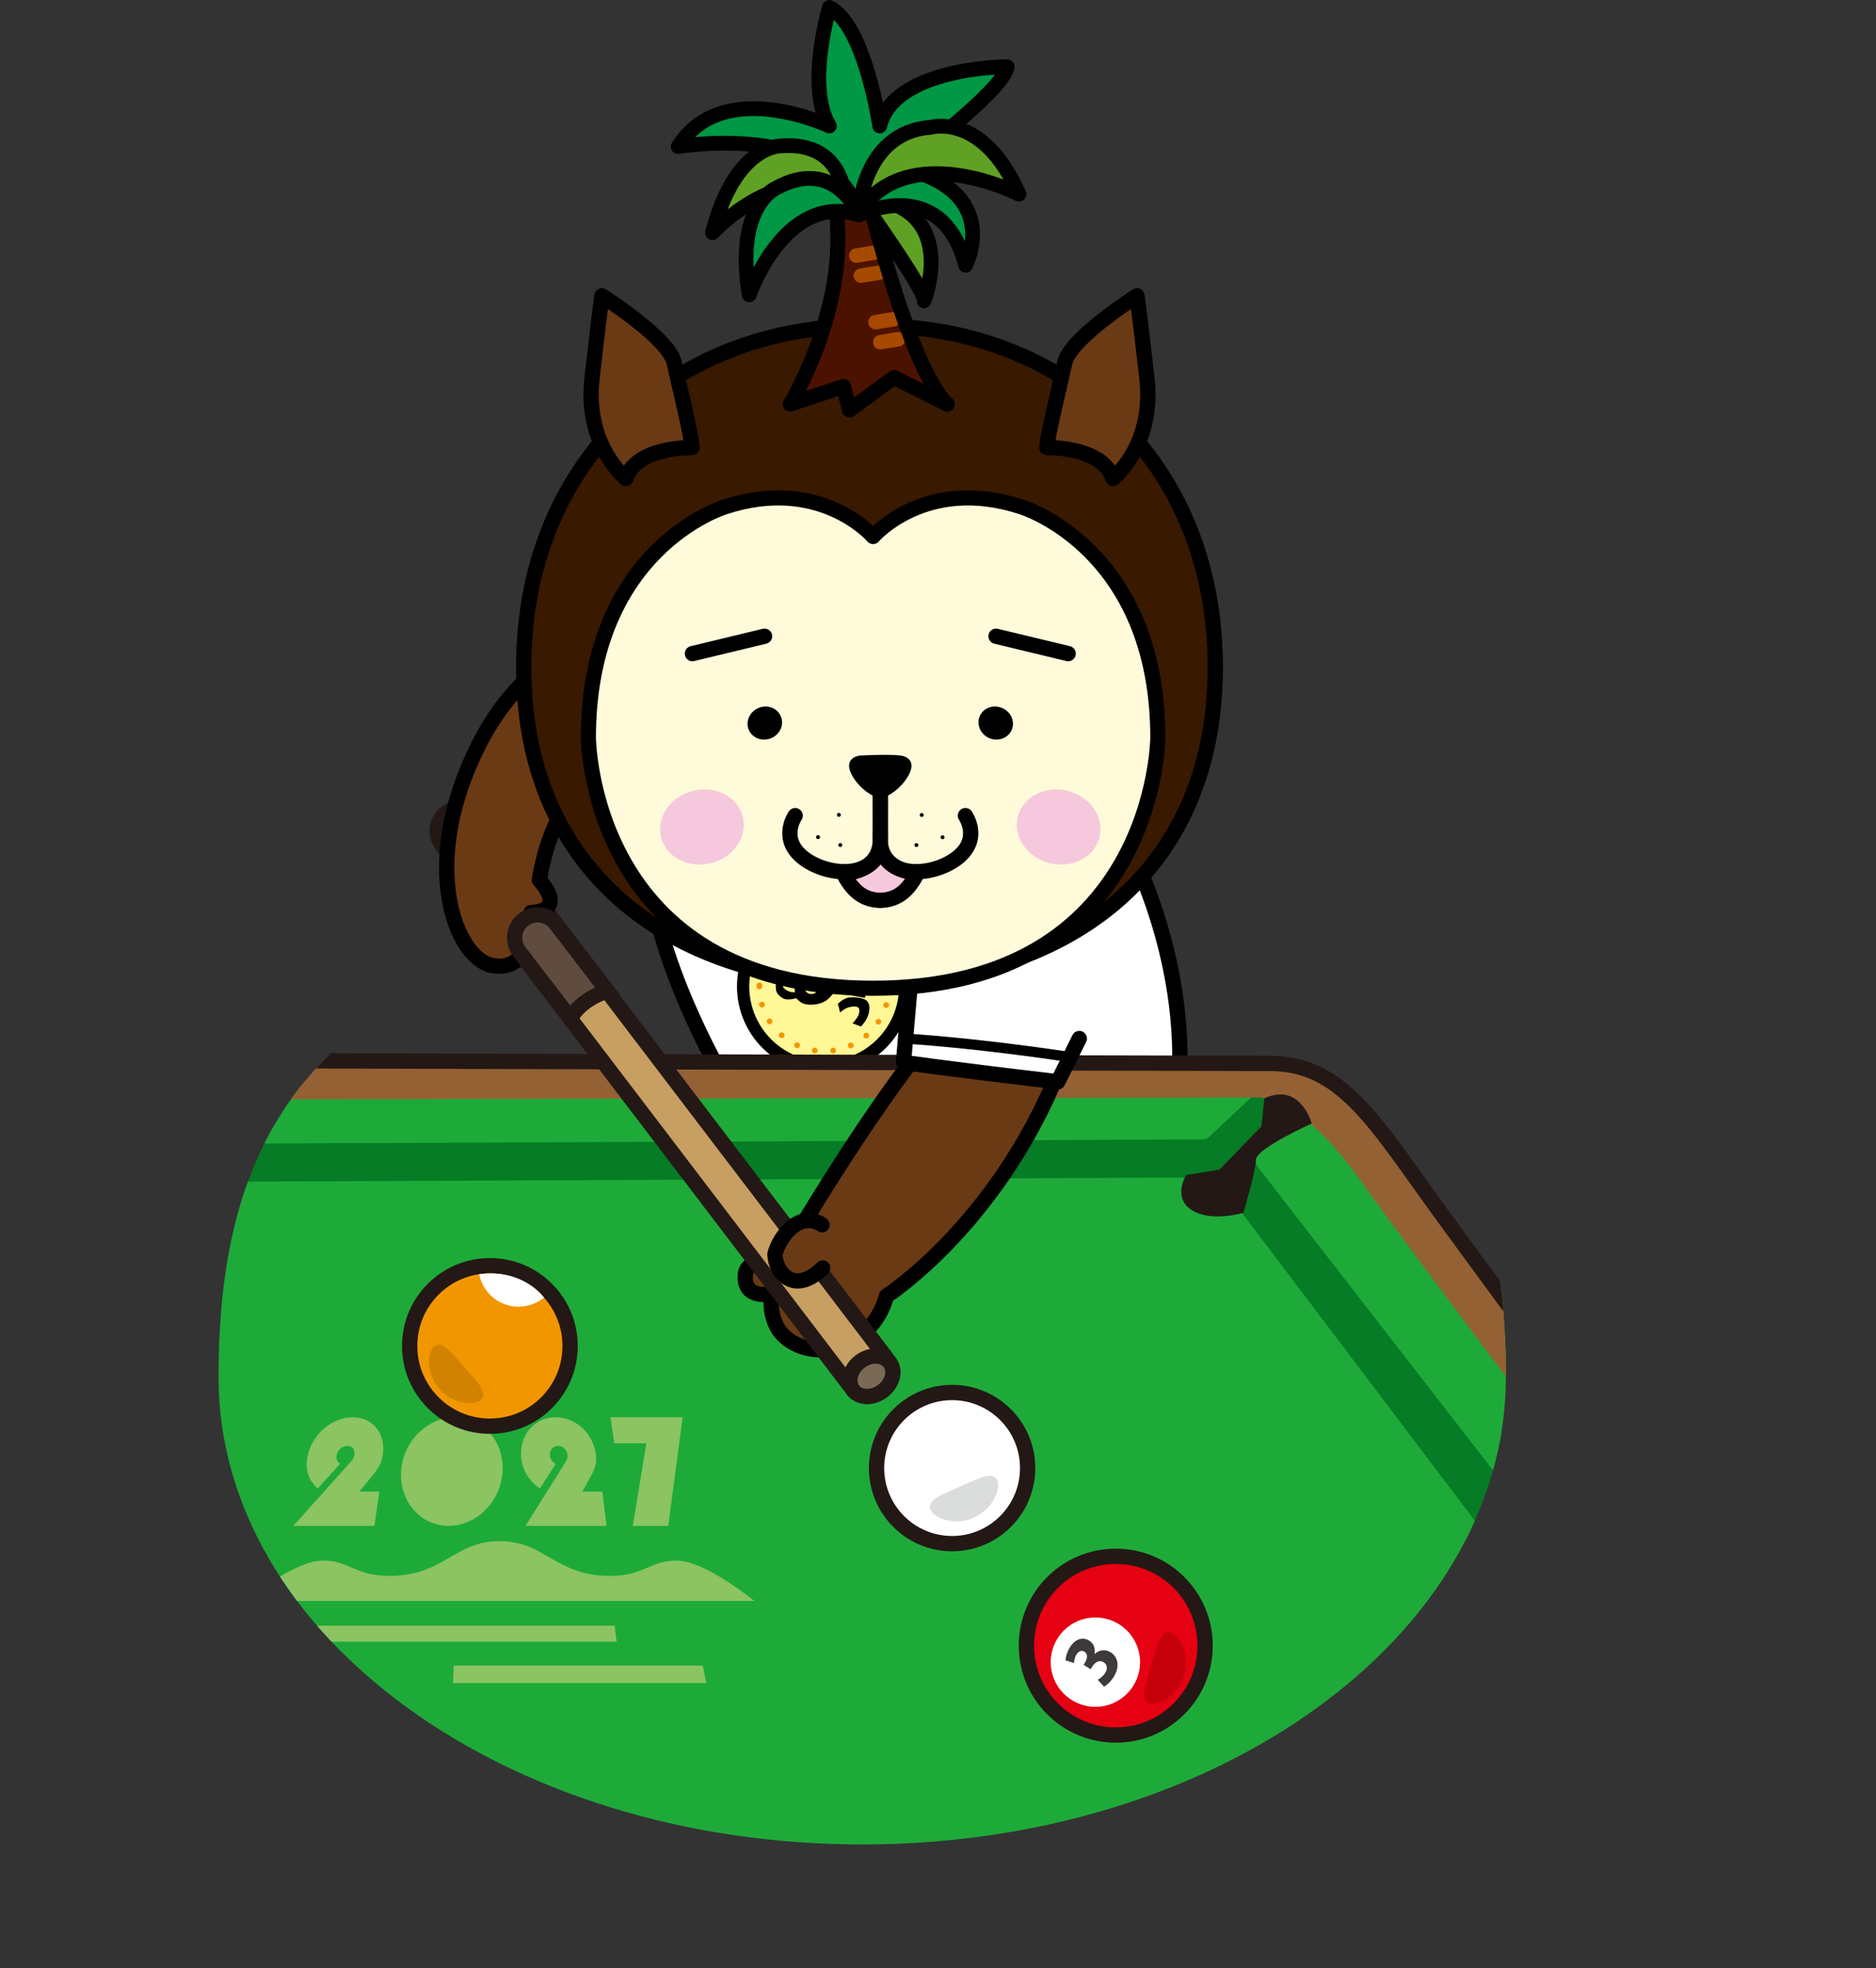 <?xml version="1.0" encoding="UTF-8"?><svg id="_レイヤー_1" xmlns="http://www.w3.org/2000/svg" xmlns:xlink="http://www.w3.org/1999/xlink" viewBox="0 0 379.18 397.69"><rect x="0" y="0" width="379.18" height="397.69" fill="#333333" stroke="none"/><defs><style>.cls-1{fill:#4c1200;}.cls-2{fill:#3e3a39;}.cls-3{fill:#a74a00;}.cls-4{fill:#231815;}.cls-5{fill:#fffbda;stroke-width:3.05px;}.cls-5,.cls-6,.cls-7,.cls-8,.cls-9,.cls-10,.cls-11,.cls-12,.cls-13,.cls-14,.cls-15,.cls-16,.cls-17,.cls-18,.cls-19,.cls-20{stroke-linecap:round;stroke-linejoin:round;}.cls-5,.cls-6,.cls-7,.cls-10,.cls-12,.cls-13,.cls-14,.cls-15,.cls-17,.cls-18,.cls-20{stroke:#000;}.cls-6,.cls-7,.cls-17{stroke-width:2.98px;}.cls-6,.cls-21,.cls-11,.cls-14,.cls-19{fill:none;}.cls-7{fill:#009844;}.cls-22{fill:#f29600;}.cls-22,.cls-23,.cls-24,.cls-11,.cls-12,.cls-25,.cls-26,.cls-13,.cls-27,.cls-14,.cls-15,.cls-20{stroke-width:3.09px;}.cls-22,.cls-23,.cls-24,.cls-11,.cls-25,.cls-26,.cls-27{stroke:#231815;}.cls-22,.cls-23,.cls-24,.cls-25,.cls-26,.cls-27{stroke-miterlimit:10;}.cls-23{fill:#604c3f;}.cls-28,.cls-24,.cls-10,.cls-13{fill:#fff;}.cls-29{fill:#8bc461;}.cls-8{fill:#946134;stroke:#946134;}.cls-8,.cls-9{stroke-width:3.6px;}.cls-9,.cls-16{fill:#1eaa39;stroke:#1eaa39;}.cls-10{stroke-width:2.06px;}.cls-30{clip-path:url(#clippath-1);}.cls-12{fill:#6a3a15;}.cls-31{fill:#d18200;}.cls-25{fill:#796a56;}.cls-26{fill:#c79f62;}.cls-32{fill:#dbdcdc;}.cls-27{fill:#e50012;}.cls-15,.cls-33{fill:#f6c8dd;}.cls-34{fill:#057c25;}.cls-16{stroke-width:5.99px;}.cls-17{fill:#5fa124;}.cls-35{fill:#c6000b;}.cls-18{fill:#fff695;stroke-width:2.48px;}.cls-19{stroke:#f29600;stroke-dasharray:0 3.73;stroke-width:1.16px;}.cls-20{fill:#391900;}.cls-36{clip-path:url(#clippath);}</style><clipPath id="clippath"><path class="cls-21" d="M304.37,278.27c0,52.16-58.25,94.45-130.1,94.45s-130.1-42.29-130.1-94.45,21.08-94.45,130.1-94.45,130.1,42.29,130.1,94.45Z"/></clipPath><clipPath id="clippath-1"><path class="cls-21" d="M112.32,268.71c0,6.29-5.88,11.39-13.14,11.39s-13.14-5.1-13.14-11.39,5.88-11.39,13.14-11.39,13.14,5.1,13.14,11.39Z"/></clipPath></defs><path class="cls-13" d="M181.18,270.52c-4.12-7.77-44.37-54.37-49.79-92.3-1.09-7.63,13.68-18.08,13.68-18.08l82.26,9.36s13.15,22.95,10.9,50.88c-2.75,38.22-19.02,47.51-24.18,54.64,0,0-5.44,9.79-14.98,9.12-7.3-.51-9.15-4.44-9.15-4.44-5.97-4.4,12.62-14.71-1.66-11.36l-32.78,3.29s28.79-1.64,28.3.36"/><path class="cls-18" d="M182.96,199.33c0,9.04-7.34,16.37-16.38,16.37s-16.38-7.33-16.38-16.37,7.33-16.39,16.38-16.39,16.38,7.34,16.38,16.39Z"/><path class="cls-19" d="M153.48,199.33c0,7.22,5.88,13.09,13.1,13.09s13.09-5.87,13.09-13.09-5.87-13.1-13.09-13.1-13.1,5.88-13.1,13.1Z"/><path d="M163.56,203.01c-.43-.02-.84-.09-1.22-.23-.38-.13-.86-.5-1.44-1.09-.3.11-.59.18-.85.22-.26.03-.55.05-.86.05s-.62-.07-.9-.21c-.28-.14-.55-.34-.81-.59-.26-.25-.43-.51-.53-.76-.1-.26-.15-.61-.16-1.07,0-.46.05-.88.16-1.26.12-.38.35-.71.69-.99.34-.28.73-.47,1.17-.55.43-.09.99-.08,1.67.02l-.08-.56-3.08-.06-.05-2.75c1.29,0,2.12.02,2.5.05-.04-.27-.13-.78-.29-1.53l3.4.03-.03,1.58,1.8-.05.11,2.67-2.15.08c-.07,1.93-.09,3.06-.07,3.38.03.33.12.6.28.84.16.24.34.41.54.5.2.1.44.14.7.14.27,0,.53-.1.81-.28.28-.18.53-.4.78-.67.25-.27.47-.61.67-1.02.2-.4.39-.84.56-1.29.44.39.78.71,1.03.99.25.28.55.68.91,1.2-.07.36-.22.69-.44.99-.22.31-.55.66-.97,1.06-.43.4-.98.7-1.66.91-.68.21-1.39.29-2.15.26ZM160.68,200.51c-.04-.38-.07-.68-.07-.88v-.63c-.05-.21-.12-.42-.22-.6-.09-.19-.23-.36-.42-.52-.07-.05-.16-.07-.26-.07-.1.01-.19.01-.28.01-.2.05-.38.13-.55.24-.17.1-.33.24-.47.4-.05.11-.1.21-.14.31-.03.1-.05.21-.05.33,0,.16.04.31.11.43.07.13.2.26.4.41.2.15.45.29.75.41.31.12.7.17,1.18.16ZM168.17,198.03c-.05-.16-.47-.6-1.24-1.3-.77-.71-1.36-1.22-1.75-1.54.71-.91,1.21-1.48,1.48-1.73.65.28,1.74,1.05,3.27,2.3-.25.52-.84,1.28-1.75,2.28Z"/><path d="M172.32,206.79c.32-.34.6-.68.84-1.02.24-.34.41-.69.49-1.07.08-.38.07-.67-.02-.87-.09-.2-.24-.33-.47-.38-.22-.06-.46-.08-.72-.06-.27.02-.6.08-1.01.2-.41.11-.95.45-1.64,1-.07-.31-.15-.6-.21-.89-.07-.29-.14-.57-.23-.85.4-.4.84-.72,1.3-.96.46-.23.96-.35,1.5-.37.54-.01,1.1.04,1.68.14.58.11,1.01.28,1.28.51.27.23.45.52.54.86.09.34.1.78.02,1.32-.08.54-.26,1.07-.53,1.57-.27.51-.65,1.01-1.14,1.51l-1.67-.64ZM174.79,201.64c-1.97-.37-3.35-.62-4.14-.75.1-.39.21-.76.33-1.12.12-.36.25-.76.37-1.2.78.16,1.51.36,2.18.61.68.24,1.36.46,2.05.64-.28.38-.54.99-.79,1.83Z"/><g class="cls-36"><path class="cls-34" d="M9.31,240.75v-11.28l233.82-1.02,9.03-8.46s10.15-2.82,17.49,5.64l-15.23,6.77,97.59,129.74h-12.41l-95.9-122.41-234.39,1.02Z"/><polygon class="cls-9" points="9.31 240.75 244.71 239.73 359.02 390.8 1.8 395.89 9.31 240.75"/><polyline class="cls-9" points="9.31 229.47 9.31 219.88 252.15 219.98 243.13 228.45 9.31 229.47"/><polygon class="cls-16" points="271.33 226.75 373.44 361.01 354.26 359.88 256.67 234.09 271.33 226.75"/><path class="cls-8" d="M377.39,362.14s-73.33-98.15-86.87-116.77c-13.54-18.62-19.18-29.9-33.85-29.9s-247.36-.67-247.36-.67v5.64l243.98-.46s9.59-1.69,23.13,17.49c13.54,19.18,93.64,124.67,93.64,124.67h7.33Z"/><path class="cls-4" d="M239.74,237.47s-2.82,4.51,1.13,7.05c3.95,2.54,10.44.56,10.44.56,0,0,2.54-8.46,2.54-10.72s11.28-7.33,11.28-7.33c0,0-2.26-8.46-9.59-5.08l-.56,5.64-8.46,8.74-6.77,1.13Z"/><path class="cls-29" d="M49.53,323.52s9.91-8.17,15.68-8.17c5.45,0,6.56,3.1,13.44,3.1,11.17,0,13.06-7.02,22.34-7.02s11.18,7.02,22.34,7.02c6.87,0,8-3.1,13.44-3.1,5.78,0,15.69,8.17,15.69,8.17H49.53Z"/><polygon class="cls-29" points="124.63 331.75 47.3 331.75 48.18 328.51 124.24 328.51 124.63 331.75"/><polygon class="cls-29" points="142.76 340.1 91.56 340.1 91.72 336.57 142.04 336.57 142.76 340.1"/><path class="cls-29" d="M91.98,286.39c-5.3,0-10.14,4.42-10.85,10.24-.2,1.68-.03,3.3.43,4.78,1.26,4.02,4.73,6.93,9.12,6.93s8.21-2.91,9.94-6.93c.63-1.48.99-3.1.99-4.78-.02-5.82-4.33-10.24-9.63-10.24Z"/><path class="cls-29" d="M72.61,301.41l1.9-2.27c2.09-2.51,2.61-3.45,2.87-5.21.63-4.28-2.08-7.54-6.1-7.54s-8,3.23-9.05,7.57c-.66,2.75.02,5.14,2,6.82l4.52-4.99c-.58-.3-.87-.97-.71-1.74.21-1.04,1.16-1.87,2.17-1.87s1.6.83,1.41,1.87c-.07.4-.27.78-.53,1.1h.01l-5.6,6.26-6.22,6.93h16.39l1-6.93h-4.06Z"/><path class="cls-29" d="M117.69,301.41l1.28-2.27c1.42-2.51,1.69-3.45,1.47-5.21-.52-4.28-4.1-7.54-8.12-7.54s-7.13,3.23-7.01,7.57c.07,2.75,1.39,5.14,3.82,6.82l3.19-4.99c-.65-.3-1.13-.97-1.18-1.74-.07-1.04.66-1.87,1.67-1.87s1.82.83,1.91,1.87c.03.4-.06.78-.23,1.1h0l-3.93,6.26-4.35,6.93h16.39l-.86-6.93h-4.06Z"/><polygon class="cls-29" points="127.9 308.34 135.07 308.34 137.98 286.39 123.39 286.39 124.16 291.66 130.64 291.66 127.9 308.34"/><path class="cls-11" d="M377.39,362.14s-72.46-98.15-86-116.77c-13.54-18.62-20.06-30.48-34.72-30.48s-247.36-.67-247.36-.67"/></g><path class="cls-23" d="M111.51,185.51l-14.77-20.36c-1.52-2.06-4.45-2.49-6.5-.97h0c-2.06,1.52-2.49,4.45-.97,6.5l14.77,20.36s1.7-3.71,7.47-5.53Z"/><path class="cls-12" d="M129.82,126.4s-21.03.24-33.12,24.24c-12.11,24.04-4.66,42.86,2.67,44.43,6.16,1.33,8.76-5.2,7.97-10.66,0,0,7.44,0,1.68-6.58,0,0,1.39-10.24,6.35-16.32,5.52-6.76,16.13-7.02,20.66-6.45"/><path class="cls-12" d="M215.29,212.99c-12.32,33.65-36.13,48.91-36.13,48.91-2.38,9.29-13.04,13.79-19.91,8.74-4.36-3.21-3.27-9.21-3.27-9.21,0,0-5.81,1.33-5.33-3.88.35-3.74,6.95-2.27,6.95-2.27,15.95-27.37,27.19-41.53,27.19-41.53"/><path class="cls-26" d="M178.15,280.84h0c-2.06,1.52-4.98,1.08-6.5-.97l-65.33-85.74c-1.52-2.06-1.08-4.98.97-6.5h0c2.06-1.52,4.98-1.08,6.5.97l65.33,85.74c1.52,2.06,1.08,4.98-.97,6.5Z"/><path class="cls-23" d="M122.78,200.26l-10.38-13.52c-1.52-2.06-4.45-2.49-6.5-.97h0c-2.06,1.52-2.49,4.45-.97,6.5l10.38,13.52s1.7-3.71,7.47-5.53Z"/><path class="cls-25" d="M172.39,280.88c-1.23-1.67-.56-4.26,1.5-5.78s4.74-1.41,5.97.25c1.23,1.67.56,4.26-1.5,5.78-2.06,1.53-4.74,1.41-5.97-.25Z"/><path class="cls-12" d="M166.28,256.22s-3.51,3.87-6.78,2.21c-2.88-1.46-2.87-5.04-2.87-5.04,1.06-3.85,5.15-8.77,9.52-5.9"/><path class="cls-27" d="M243.58,332.55c0,9.97-8.08,18.06-18.06,18.06s-18.06-8.08-18.06-18.06,8.08-18.06,18.06-18.06,18.06,8.08,18.06,18.06Z"/><path class="cls-28" d="M230.43,335.88c0,4.99-4.04,9.03-9.03,9.03s-9.03-4.04-9.03-9.03,4.04-9.03,9.03-9.03,9.03,4.04,9.03,9.03Z"/><path class="cls-2" d="M221.24,334.25c.84-.81,2.12-1.08,3.27-.35,1.48.94,1.89,2.92.57,5-.61.96-1.37,1.65-1.94,1.93l-1.26-1.4c.42-.2,1.1-.74,1.5-1.36.57-.9.38-1.74-.28-2.16-.88-.56-1.77-.02-2.3.82l-.37.58-1.42-.9.33-.52c.41-.65.61-1.64-.13-2.11-.53-.34-1.15-.2-1.62.53-.36.57-.49,1.28-.51,1.74l-1.7-.53c0-.65.31-1.76.92-2.72,1.1-1.73,2.68-2.02,3.86-1.27.9.57,1.28,1.58,1.06,2.74h.02Z"/><path class="cls-28" d="M218.49,201.74l-4.88,14.7c-23.34-2.74-31-1.78-31-1.78l.7-9.48-.72-6.85s28.14-13.71,35.9,3.4Z"/><path class="cls-13" d="M218.15,209.86l-4.34,8.74c-23.34-2.74-31.2-3.92-31.2-3.92l1.47-16.83"/><path class="cls-24" d="M207.71,296.66c0,8.43-6.84,15.27-15.27,15.27s-15.27-6.84-15.27-15.27,6.84-15.27,15.27-15.27,15.27,6.84,15.27,15.27Z"/><path class="cls-32" d="M201.56,299.11c.83,1.88-1.03,5.94-4.75,7.58-3.72,1.65-7.89.26-8.72-1.62-.83-1.88,2.31-3.07,6.03-4.71,3.72-1.65,6.62-3.13,7.45-1.25Z"/><path class="cls-22" d="M115.23,271.99c0,8.96-7.26,16.21-16.21,16.21s-16.22-7.26-16.22-16.21,7.26-16.22,16.22-16.22,16.21,7.26,16.21,16.22Z"/><g class="cls-30"><circle class="cls-28" cx="104.82" cy="255.94" r="8.11"/></g><path class="cls-31" d="M97.23,282.87c-1.51,1.32-5.83.77-8.44-2.21s-2.54-7.27-1.03-8.59c1.51-1.32,3.53,1.25,6.14,4.24,2.62,2.98,4.84,5.24,3.33,6.56Z"/><path class="cls-35" d="M236.59,329.91c1.99.58,3.91,4.67,2.76,8.62-1.16,3.95-4.95,6.27-6.95,5.68-1.99-.58-.86-3.78.3-7.73,1.16-3.95,1.9-7.15,3.89-6.57Z"/><path class="cls-10" d="M183.65,209.92s12.74.74,31.39,3.51"/><path class="cls-20" d="M176.56,65.87c38.38-.26,69.33,27.07,69.08,69.43-.26,42.37-31.52,63.13-69.89,63.39h0c-38.38-.26-69.65-21.01-69.9-63.39-.25-42.36,30.7-69.69,69.07-69.43h1.64Z"/><path class="cls-5" d="M176.47,199.7c57.25,0,57.55-50.63,57.55-50.63,0-38.27-27.5-46.61-27.5-46.61-19.45-6.42-30.05,5.96-30.05,5.96,0,0-10.6-12.38-30.04-5.96,0,0-27.5,8.34-27.5,46.61,0,0,.29,50.63,57.54,50.63Z"/><line class="cls-14" x1="139.96" y1="132.08" x2="154.53" y2="128.57"/><line class="cls-14" x1="215.9" y1="132.08" x2="201.32" y2="128.57"/><path d="M157.82,144.74c.73,1.68-.15,3.66-1.93,4.42-1.79.76-3.82.01-4.54-1.67-.72-1.68.15-3.66,1.94-4.42,1.78-.76,3.82-.02,4.52,1.67Z"/><path d="M198.02,144.74c-.71,1.68.16,3.66,1.94,4.42,1.79.76,3.81.01,4.53-1.67.72-1.68-.15-3.66-1.94-4.42-1.79-.76-3.82-.02-4.53,1.67Z"/><path class="cls-12" d="M126.51,96.67s-8.41-6.58-6.84-20.32c1.57-13.75,1.99-16.57,1.99-16.57,0,0,13.54,8.56,14.61,13.53,1.08,4.97,3.5,14.63,3.62,17.14,0,0-11.18-.3-13.37,6.23Z"/><path class="cls-12" d="M224.97,96.67s8.41-6.58,6.84-20.32c-1.58-13.75-2-16.57-2-16.57,0,0-13.53,8.56-14.6,13.53-1.08,4.97-3.5,14.63-3.62,17.14,0,0,11.18-.3,13.38,6.23Z"/><path d="M182.07,152.68s3.41.35,1.67,3.8c-1.22,2.4-4.01,4.69-5.94,4.76h.25c-1.93-.07-4.72-2.36-5.94-4.76-1.74-3.44,1.67-3.8,1.67-3.8,0,0,6-.32,8.29,0Z"/><path class="cls-15" d="M178.03,171.37c1.38,4.92,7.38,5.07,7.38,5.07-1.59,3.03-3.69,5.57-7.81,5.5h.65c-4.13.07-6.22-2.47-7.82-5.5,0,0,6.15.07,7.59-5.07"/><path d="M170.24,170.73c.02.22-.15.41-.36.43-.22.02-.41-.14-.43-.36-.02-.22.15-.41.37-.43.22-.02.41.15.43.37Z"/><path d="M169.96,164.63c.02.22-.15.41-.37.43-.22.02-.41-.15-.43-.37-.02-.22.14-.41.36-.43.22-.02.41.15.43.37Z"/><path d="M165.74,169.13c.02.22-.15.42-.37.43-.22.02-.41-.15-.43-.37-.02-.22.15-.41.37-.43.22-.02.41.15.43.37Z"/><path d="M185.9,164.66c-.02.22.15.41.37.43.22.02.41-.15.43-.37.02-.22-.15-.41-.37-.43-.22-.02-.42.15-.43.37Z"/><path d="M184.82,170.73c-.02.22.15.41.37.43.22.02.41-.14.43-.36.02-.22-.15-.41-.37-.43-.21-.02-.41.15-.43.37Z"/><path d="M190.11,169.16c-.02.22.15.41.37.43.22.02.41-.14.43-.36.02-.22-.15-.41-.37-.43-.22-.02-.41.15-.43.37Z"/><path class="cls-14" d="M160.72,164.82s-3.36,4.81,1.83,8.68c5.19,3.87,15.56,4.32,15.41-4.31-.14-8.62,0-13.54,0-13.54"/><path class="cls-14" d="M195.13,164.82s3.36,4.81-1.83,8.68c-5.19,3.87-15.56,4.32-15.41-4.31.14-8.62,0-13.54,0-13.54"/><path class="cls-33" d="M150.13,165.01c1.03,4.03-1.82,8.24-6.38,9.4-4.56,1.17-9.09-1.15-10.12-5.17-1.03-4.03,1.82-8.24,6.38-9.4,4.56-1.17,9.09,1.15,10.11,5.18Z"/><path class="cls-33" d="M222.22,169.24c-1.03,4.03-5.56,6.34-10.12,5.17-4.56-1.16-7.42-5.38-6.38-9.4,1.03-4.03,5.57-6.35,10.12-5.18,4.56,1.17,7.42,5.37,6.38,9.4Z"/><path class="cls-1" d="M159.72,81.66s12.58-20.36,9-41.32l6.59-1.2s8.38,35.34,16.16,42.53l-10.78-5.39-8.99,6.58-1.2-4.79-10.78,3.59Z"/><path class="cls-1" d="M159.72,81.66s12.58-20.36,9-41.32l6.59-1.2s8.38,35.34,16.16,42.53l-10.78-5.39-8.99,6.58-1.2-4.79-10.78,3.59Z"/><path class="cls-6" d="M159.72,81.66s12.58-20.36,9-41.32l6.59-1.2s8.38,35.34,16.16,42.53l-10.78-5.39-8.99,6.58-1.2-4.79-10.78,3.59Z"/><path class="cls-3" d="M178.13,50.81c.13.8-.4,1.55-1.2,1.68l-3.63.6c-.8.13-1.55-.41-1.68-1.2-.13-.8.41-1.55,1.2-1.68l3.63-.59c.8-.13,1.55.41,1.68,1.2Z"/><path class="cls-3" d="M177.41,53.67l-3.64.6c-.79.13-1.33.88-1.2,1.68.13.8.88,1.33,1.68,1.2l3.64-.59c.8-.13,1.34-.88,1.2-1.68-.13-.8-.88-1.33-1.68-1.2Z"/><path class="cls-3" d="M180.36,63.06l-3.63.6c-.8.13-1.34.88-1.21,1.68.13.79.88,1.33,1.68,1.21l3.63-.6c.8-.13,1.33-.88,1.21-1.68-.13-.8-.88-1.34-1.68-1.2Z"/><path class="cls-3" d="M181.31,67.12l-3.63.59c-.8.13-1.34.88-1.2,1.68.13.79.88,1.34,1.67,1.2l3.63-.59c.8-.13,1.34-.88,1.21-1.68-.13-.79-.88-1.34-1.68-1.2Z"/><path class="cls-6" d="M159.72,81.66s12.58-20.36,9-41.32l6.59-1.2s8.38,35.34,16.16,42.53l-10.78-5.39-8.99,6.58-1.2-4.79-10.78,3.59Z"/><path class="cls-17" d="M186.78,60.79s7.79-19.76-13.17-20.96c0,0,13.77,19.17,13.17,20.96Z"/><path class="cls-7" d="M137.07,29.63s31.15-5.38,36.53,13.79c0,0,16.77-8.38,21.57,10.19,0,0,7.78-14.97-13.18-19.77,0,0,20.98-15.56,21.58-20.35,0,0-22.77-.01-25.76,11.97,0,0-2.98-20.37-10.17-23.96,0,0-4.8,16.17,0,23.96,0,0-21.56-10.19-30.55,4.18Z"/><path class="cls-17" d="M144.01,47.03s15.06-16.25,26.81-5.81c0,0,.47-12.89-13.15-11.72,0,0-9.12-.11-13.66,17.53Z"/><path class="cls-17" d="M205.95,39.23s-22.16-11.38-32.34,3.58c0,0,.79-16.05,14.42-17.07,0,0,10.62-3.2,17.92,13.49Z"/><path class="cls-7" d="M151.44,59.58s7.2-20.96,22.17-16.16c0,0-4.79-11.98-16.77-5.4,0,0-8.39,3.59-5.4,21.56Z"/></svg>